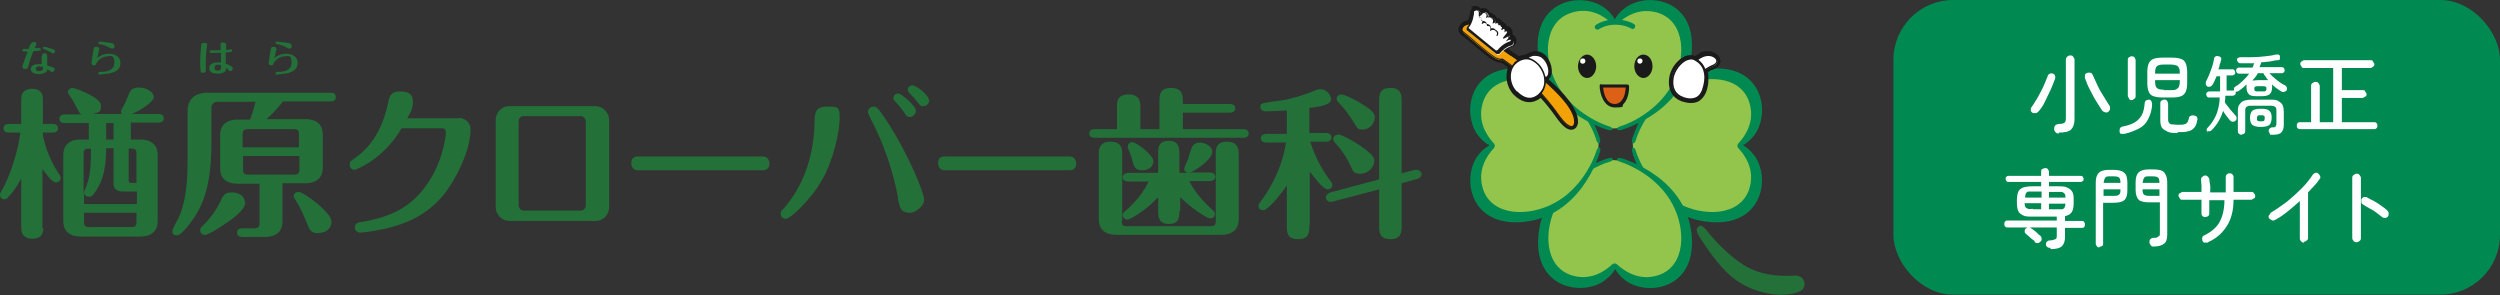 <?xml version="1.0" encoding="UTF-8"?>
<svg xmlns="http://www.w3.org/2000/svg" width="577" height="68.1" version="1.1" viewBox="0 0 577 68.1">
  <rect x="0" y="0" width="577" height="68.1" fill="#333333" stroke="none"/>
  <defs>
    <style>
      .cls-1 {
        fill: #dc6016;
      }

      .cls-2 {
        fill: #237039;
      }

      .cls-3 {
        fill: #93c44b;
      }

      .cls-4 {
        fill: #fff;
      }

      .cls-5 {
        fill: #f2a207;
      }

      .cls-6 {
        fill: #008a51;
      }

      .cls-7 {
        fill: #1a1a1a;
      }
    </style>
  </defs>
  <!-- Generator: Adobe Illustrator 28.6.0, SVG Export Plug-In . SVG Version: 1.2.0 Build 709)  -->
  <g>
    <g id="_レイヤー_1" data-name="レイヤー_1">
      <g id="_レイヤー_1-2" data-name="_レイヤー_1">
        <path class="cls-3" d="M405.4,27.1s.4-2.8-.3-4.2-1.4-4.1-6.8-5.3c-5.4-1.2-8.8.3-11.7,1.9-2.9,1.6-5.9,5.4-6.7,6.7-.8,1.4-3,5.6-3,5.9,0,.3-.2,1.8.2,2.9.3,1.1,4.8,10.8,9.1,12.7,4.3,1.9,15.8,5.4,18.1-2.4,2.3-7.8-2.6-11.1-2.6-11.1v-.8s3.7-6.3,3.7-6.3h0Z"/>
        <path class="cls-6" d="M402.5,33.4c.5-.3,1.5-1,2.4-2.2,3.7-5,2.1-15.8-9.3-15.4-14.3.5-18.7,15.7-18.9,16.3-.1.6,0,.9.2,1,.4,0,.6-.6.6-.6.7-2.6,3.8-9,9.8-12.2,6-3.2,14.3-3,16.4,3.2,1.5,4.6-1,7.9-2.3,9.4,0,0-.4.3-.4.7s.3.7.3.7c1.3,1.4,3.9,4.8,2.4,9.4-2.1,6.2-10.4,6.4-16.4,3.2-6-3.2-9-9.5-9.8-12.2,0,0-.2-.7-.6-.6-.3,0-.3.4-.2.9.1.7,4.6,15.8,18.9,16.3,11.3.4,13-10.4,9.3-15.4-.9-1.2-1.8-1.9-2.3-2.2,0,0-.2,0-.2-.2,0-.1.1-.2.1-.2h0Z"/>
        <path class="cls-3" d="M366.1,65.5s-2.8.4-4.2-.3c-1.4-.7-4.1-1.4-5.3-6.8s.3-8.8,1.9-11.7,5.4-5.9,6.7-6.7c1.4-.8,5.6-3,5.9-3,.3,0,1.8-.2,2.9.2,1.1.3,10.8,4.8,12.7,9.1,1.9,4.3,5.4,15.8-2.4,18.1-7.8,2.3-11.1-2.6-11.1-2.6h-.8c0,0-6.3,3.7-6.3,3.7h0Z"/>
        <path class="cls-6" d="M372.9,62.3c.3.5,1,1.5,2.2,2.4,5,3.7,15.8,2.1,15.4-9.3-.5-14.3-15.7-18.7-16.3-18.9-.6-.1-.9,0-1,.2,0,.4.6.6.6.6,2.6.7,9,3.8,12.2,9.8s3,14.3-3.2,16.4c-4.5,1.5-7.9-1-9.4-2.3,0,0-.3-.4-.7-.4s-.7.3-.7.3c-1.4,1.3-4.8,3.9-9.4,2.4-6.2-2.1-6.4-10.4-3.2-16.4,3.2-6,9.5-9.1,12.2-9.8,0,0,.7-.2.6-.6,0-.3-.4-.3-.9-.2-.7.2-15.8,4.6-16.3,18.9-.4,11.3,10.4,13,15.4,9.3,1.2-.9,1.9-1.8,2.2-2.3,0,0,0-.2.2-.2.1,0,.2.1.2.1h0Z"/>
        <path class="cls-3" d="M340.5,27.1s-.4-2.8.3-4.2c.6-1.4,1.4-4.1,6.7-5.3,5.4-1.2,8.8.3,11.7,1.9,2.9,1.6,5.9,5.4,6.7,6.7.8,1.4,3,5.6,3,5.9,0,.3.2,1.8-.2,2.9-.3,1.1-4.8,10.8-9.1,12.7-4.3,1.9-15.8,5.4-18.1-2.4s2.6-11.1,2.6-11.1v-.8c0,0-3.7-6.3-3.7-6.3h0Z"/>
        <path class="cls-6" d="M343.5,33.4c-.5-.3-1.5-1-2.4-2.2-3.7-5-2.1-15.8,9.3-15.4,14.3.5,18.7,15.7,18.9,16.3.1.6,0,.9-.2,1-.4,0-.6-.6-.6-.6-.7-2.6-3.8-9-9.8-12.2-6-3.2-14.3-3-16.4,3.2-1.5,4.6,1,7.9,2.3,9.4,0,0,.4.3.4.7s-.3.7-.3.7c-1.3,1.4-3.9,4.8-2.4,9.4,2.1,6.2,10.4,6.4,16.4,3.2,6-3.2,9-9.5,9.8-12.2,0,0,.2-.7.6-.6.3,0,.3.4.2.9-.2.7-4.6,15.8-18.9,16.3-11.3.4-13-10.4-9.3-15.4.9-1.2,1.9-1.9,2.4-2.2,0,0,.2,0,.2-.2,0-.1-.1-.2-.1-.2h0Z"/>
        <path class="cls-3" d="M366.1,1.2s-2.8-.4-4.2.3c-1.4.6-4.1,1.4-5.3,6.7-1.2,5.4.3,8.8,1.9,11.7,1.6,2.9,5.4,5.9,6.7,6.7,1.4.8,5.6,3,5.9,3,.3,0,1.8.2,2.9-.2,1.1-.3,10.8-4.8,12.7-9.1,1.9-4.3,5.4-15.8-2.4-18.1-7.8-2.3-11.1,2.6-11.1,2.6h-.8c0,0-6.2-3.7-6.2-3.7h0Z"/>
        <path class="cls-6" d="M371.9,5.3c-1.4-1.3-4.8-3.9-9.4-2.3-6.2,2.1-6.4,10.4-3.2,16.4,3.2,6,9.5,9,12.2,9.8,0,0,.7.2.6.6,0,.3-.4.3-.9.2-.7-.2-15.8-4.6-16.3-18.9-.4-11.3,10.4-13,15.4-9.3,1.8,1.3,2.4,2.7,2.4,2.7,0,0,.6-1.4,2.4-2.7,5-3.7,15.8-2.1,15.4,9.3-.5,14.3-15.7,18.7-16.3,18.9-.6.1-.9,0-1-.2,0-.4.6-.6.6-.6,2.6-.7,9-3.8,12.2-9.8s3-14.3-3.2-16.4c-4.6-1.5-8,1.1-9.4,2.4h-1.4c0,0,0,0,0,0Z"/>
        <path class="cls-6" d="M368.3,5.8c-.3.2-.3.6-.1.8.2.3.6.3.9.1,0,0,1.4-1,3.7-1s3.7.9,3.7.9c.3.2.6.1.8-.2.2-.3.1-.6-.1-.8,0,0-1.6-1.1-4.4-1.1s-4.3,1.2-4.4,1.2h0Z"/>
        <path class="cls-2" d="M393.5,52.8c-.2-.3-.9-1.1-1.6-.4-.6.5-.1,1.4,0,1.7.2.3,3.9,6.6,7.8,9.8,4.8,4,11.8,5,15.6,3.4,1.1-.5,1.4-1.6,1.1-2.3-.2-.7-.9-1.4-1.9-1.4-1.1,0-7.4.7-12.3-2.6-5.1-3.4-8.4-8-8.7-8.3h0Z"/>
        <path class="cls-7" d="M356,13.2c-1.4-1.1-3.1-.5-3.8.4-.7.9-.2,2.5,1.2,3.6,1.4,1.1,3.1,1.2,3.8.3.7-.9.2-3.3-1.2-4.4h0Z"/>
        <path class="cls-7" d="M353.9,11.9c-.9.1-1.8.6-2.4,1.3-.4.5-.5,1.1-.5,1.8.1,1,.8,2.1,1.8,2.9,1.8,1.4,3.9,1.4,4.9.1,1-1.3.3-4.2-1.3-5.5h0c-.8-.6-1.6-.8-2.6-.7h0ZM353.9,16.7c-.7-.5-1.1-1.2-1.2-1.9,0-.3,0-.5.1-.7.3-.4.8-.6,1.3-.7.5,0,1,0,1.4.4.8.6,1.2,1.8,1.2,2.6s0,.5-.1.6c-.4.5-1.6.4-2.7-.4h0Z"/>
        <path class="cls-7" d="M349.6,14.6c1.1-1.1,3.4-2,5.4.2,1.9,2.1,2.2,5.1.1,7-.7.6-2.6,2-5.2-.6-1.8-1.8-1.9-5-.3-6.6h0Z"/>
        <path class="cls-7" d="M349,14.1c-.9.9-1.3,2.2-1.3,3.6s.6,3.1,1.7,4.2c3.1,3,5.6,1.2,6.3.6,1-.9,1.6-2.1,1.7-3.5,0-1.6-.5-3.3-1.7-4.7-1.2-1.3-2.5-1.6-3.3-1.7-1.2,0-2.4.5-3.3,1.4h0ZM350.5,20.7c-1.5-1.5-1.6-4.2-.3-5.5h0c.4-.4,1.2-.9,2.1-.9.8,0,1.5.4,2.1,1.1.9,1,1.4,2.3,1.3,3.5,0,.9-.4,1.7-1.1,2.4-1.2,1.1-2.6.9-4.1-.5h0Z"/>
        <path class="cls-4" d="M356,13.2c-1.4-1.1-3.1-.5-3.8.4-.7.9-.2,2.5,1.2,3.6,1.4,1.1,3.1,1.2,3.8.3.7-.9.2-3.3-1.2-4.4h0Z"/>
        <path class="cls-7" d="M354,12.5c-.8,0-1.5.5-2,1.1-.3.4-.4.9-.3,1.4.1.9.7,1.8,1.6,2.5,1.5,1.1,3.3,1.2,4.1.2.8-1.1.2-3.5-1.2-4.6h0c-.8-.6-1.6-.7-2.1-.6h0ZM353.5,17.1c-.8-.6-1.3-1.5-1.4-2.2,0-.4,0-.8.3-1.1.4-.5,1-.9,1.7-.9.5,0,1.2,0,1.8.5h0c1.3,1,1.8,3.3,1.2,4.1-.6.8-2.2.7-3.5-.3Z"/>
        <path class="cls-7" d="M339.9,1.8c-.3.2-.5.6-.6,1,0,.2-.1,1-.5,1.9-.6.1-1.2.3-1.5.7-.2.2-.7.7-.7,1.4h0c0,.3.1.8.6,1.2l1.5,1.2c2.5,2.1,4.8,4.1,5.9,4.7.9.5,1.6.6,2,.6,5.3,3.7,9.9,8.8,12.3,12.2,1.7,2.5,3,3.5,4.1,3.2.8-.2,1.1-.9,1.2-1.5h0c0-.2,0-.3,0-.4,0-5.9-13.5-15-15.1-16,0,0-.6-.4-1-.8.5-.3.9-.4.9-.4s0,0,0,0c.4-.1.7-.4.9-.8,0-.2.1-.4.1-.6s0-.4-.1-.6c-.2-.4-.5-.7-.8-.8,0-.2,0-.3,0-.5,0-.5-.2-.9-.6-1.2-.2-.2-.5-.3-.8-.3,0-.3-.2-.5-.5-.7-.2-.1-.3-.2-.5-.3,0-.2-.2-.3-.4-.5-.2-.2-.5-.3-.8-.3-.1-.3-.2-.5-.5-.7,0,0-.1,0-.2-.1,0,0-.2-.2-.2-.2-.2-.2-.5-.3-.8-.3,0-.3-.2-.5-.5-.7-.3-.3-.7-.4-1.2-.3-.1,0-.2,0-.4.1-.2-.3-.6-.6-1-.6-.4,0-.9,0-1.2.3h0s0,0,0,0ZM341.5,2.5l.7,1.6.5-.6c-.1.2-.2.4-.2.6s.1.4.3.5h0c.3.3.8.2,1.1,0,0,0,.2.2.3.3h0c0,.1-.2.3-.2.5h0c0,.3.1.5.3.6h0c.3.3.8.2,1.1,0,0,.4.5.8.9.7-.1.1-.2.3-.2.5h0c0,.3.1.5.3.6h0c.3.3.8.2,1,0-.1.2-.8,1-.8,1-.1.1-.2.3-.2.5s0,.4.2.5c.2.2.5.3.8.3-.4.2-.8.5-1.3.9-.2.2-.3.4-.3.6h0c0,.2.1.5.3.6l.3.3s0,0,0,0l1.5,1.1s0,0,0,0c4.1,2.7,14.4,10.5,14.4,14.7v.2s0,0,0,.1c-.2,0-.9-.4-2.4-2.6-.9-1.3-5.7-8-13-12.9-.2-.2-.5-.2-.8,0,0,0-.4,0-1-.4-1-.6-3.9-3-5.6-4.5l-1.5-1.3s0,0,0,0c0,0,.1-.2.2-.2,0,0,0,0,0,0h0c0,0,.5-.2,1-.3.3,0,.5-.2.6-.4.4-.7.6-1.5.7-2,0,.3.2.5.5.6.3.2.7,0,.9-.2h0s-.7-1.6-.7-1.6ZM346.3,5h-.1.1ZM346.4,6.6h0ZM347.8,7.3c0,0,0,.2-.1.2,0,0,0-.2.1-.2ZM348,8s0,0,0,0h0s0,0,0,0h0ZM346.4,13c0,0-.1,0-.2.1,0-.1.2-.1.2-.1ZM345.2,3.6l-7.9,1.8h0s0,0,0,0c0,0,0,0,0,0l7.9-1.8Z"/>
        <path class="cls-5" d="M348.7,12.8s15.3,10.1,14.8,15.7c0,0-.5,2.9-3.9-2.1-2.1-3-6.8-8.6-12.8-12.6,0,0-.4.4-1.8-.4-1.4-.8-6.1-4.9-7.2-5.8-.8-.7.1-1.5.1-1.5.4-.4,1.6-.5,1.6-.5l7.7,6.2,1.5,1.1h0Z"/>
        <path class="cls-7" d="M339.5,5.3s-1.3.1-1.7.6c0,0-.5.4-.5.9s.1.5.4.7l1.5,1.2c1.9,1.6,4.7,4,5.8,4.6,1.2.7,1.7.6,1.8.5,7.1,4.8,11.8,11.3,12.7,12.6,1.5,2.1,2.6,3.1,3.4,3,.6-.1.7-.9.7-.9,0-.1,0-.2,0-.3,0-5.6-14.2-15.1-14.8-15.5l-1.5-1.1-7.7-6.2s0,0,0,0h0ZM345,13.1c-1-.6-3.9-3-5.7-4.6l-1.5-1.2c-.2-.2-.3-.3-.3-.5h0c0-.4.4-.8.4-.8.3-.3,1.1-.5,1.5-.5,0,0,7.6,6.2,7.6,6.2l1.6,1.1c.1,0,14.7,9.8,14.7,15.3s0,.2,0,.3c0,0-.1.6-.5.7-.4,0-1.3-.2-3.2-2.9-.9-1.3-5.7-7.9-12.8-12.7,0,0,0,0-.1,0,0,0-.4.3-1.7-.4h0Z"/>
        <path class="cls-4" d="M338.8,6.4c1.1-1.4,1.3-3.5,1.3-3.5,0-.4.4-.7.9-.6.4,0,.7.5.7.9,0,0,0,.2,0,.5l.5-.6c.3-.3.8-.4,1.1,0,.3.3.4.8.1,1.1h0c.3-.3.8-.3,1.1,0,0,0,.1.1.2.2,0,0,.1,0,.2.1.3.3.4.8.1,1.1h0c.3-.3.8-.4,1.1,0,.2.1.3.3.3.6.2,0,.4,0,.6.2.3.3.4.8.1,1.1h0c.3-.3.8-.4,1.1,0,.3.3.4.8.1,1.1l-.8,1c.4-.2.7-.4.8-.4.4-.1.8,0,1,.4s0,.9-.4,1c0,0-1.5.4-2.8,2,0,0-.4.2-.6,0-.2-.2-6.6-5.4-6.6-5.4,0,0-.2-.2,0-.5h0Z"/>
        <path class="cls-7" d="M340.3,2.3c-.2.1-.3.4-.4.6,0,.2-.2,2.1-1.3,3.4h0c-.2.3-.1.6,0,.7,0,0,6.7,5.4,6.7,5.4.3.2.7,0,.8,0,0,0,0,0,0,0,1.2-1.5,2.5-1.9,2.7-1.9.2,0,.4-.3.5-.5.1-.2.1-.5,0-.7-.2-.5-.8-.7-1.2-.5,0,0,0,0-.1,0,.2-.2.4-.4.4-.4.1-.2.2-.4.2-.6,0-.3-.1-.6-.4-.8-.3-.2-.6-.2-.9-.2,0,0,0,0,0-.1,0-.3-.1-.6-.4-.8-.2-.1-.4-.2-.6-.2,0-.2-.1-.4-.3-.5-.2-.2-.5-.2-.7-.2,0,0-.1,0-.2,0,0,0,0,0,0-.1s0,0,0,0c0-.2-.1-.5-.4-.6,0,0-.1,0-.2-.1,0,0-.2-.2-.2-.2-.3-.2-.6-.2-.9-.2,0,0,0,0,0-.1h0c0-.4-.2-.6-.4-.7-.2-.2-.5-.2-.7-.2s-.5.2-.6.3c0,0,0,0,0,.1h0c0-.5-.4-.9-.8-1-.2,0-.5,0-.7.2h0,0ZM338.9,6.6s0,0,0-.1h0c1.1-1.3,1.3-3.3,1.3-3.6,0-.2,0-.3.2-.4.1,0,.3-.1.4-.1.3,0,.6.3.5.7v.5c0,0,0,.2,0,.2s.1,0,.2,0l.5-.6c0-.1.2-.2.4-.2.2,0,.3,0,.5.1.1.1.2.3.2.4,0,.2,0,.3-.1.4,0,0,0,0,0,.1s0,0,0,.1h0c0,0,.2,0,.2,0,.2-.3.6-.3.9,0h.1c0,.1,0,.2,0,.2h.2c.1.2.2.3.2.5,0,.2,0,.3-.1.4,0,0,0,0,0,.1,0,0,0,0,0,.1h0c0,0,.2,0,.2,0,0-.1.2-.2.4-.2.2,0,.3,0,.5.1s.2.2.2.4c0,0,0,0,0,.1,0,0,0,0,.1,0,.2,0,.3,0,.5.1.3.2.3.6.1.8,0,0,0,0,0,.1,0,0,0,0,0,.1h0c0,0,.2,0,.2,0,.2-.3.6-.3.9,0,.3.2.3.6.1.8l-.8,1c0,0,0,.1,0,.2,0,0,.1,0,.2,0,.4-.2.7-.3.8-.4.3-.1.7,0,.8.4,0,0,0,.2,0,.2s0,.2,0,.2c0,.1-.2.2-.3.3-.2,0-1.6.5-2.8,2,0,0-.3.1-.4,0,0,0-6.4-5.2-6.6-5.4,0,0,0,0,0-.1h0Z"/>
        <path class="cls-7" d="M341.9,4.3c0,0,0,.2,0,.2.3.2.3.6.1.8,0,0,0,0,0,.1s0,0,0,.1h0c0,0,.2,0,.2,0,.2-.3.6-.3.8,0,.1,0,.2.3.2.4,0,0,0,0,0,.1s0,0,.1,0c.2,0,.3,0,.5.1.1,0,.2.2.2.4,0,.2,0,.3-.1.4,0,0,0,.2,0,.2h0s0,0,.1,0,0,0,.1,0c0-.1.2-.2.4-.2.2,0,.3,0,.5.1h.1c0,.1,0,.2,0,.2h.2c.1.2.2.3.2.5,0,.2,0,.3-.1.4,0,0,0,.2,0,.2,0,0,.2,0,.2,0,.1-.2.2-.4.2-.6h0c0-.3-.2-.6-.4-.7,0,0-.1,0-.2-.1,0,0-.2-.2-.2-.2-.2-.2-.5-.2-.7-.2,0,0-.1,0-.2,0,0,0,0,0,0-.1h0c0-.3-.2-.6-.4-.7-.2-.1-.4-.2-.6-.2,0-.2-.1-.4-.3-.5-.3-.2-.6-.2-.9-.2,0,0,0,0,0-.1,0-.3-.1-.6-.4-.8,0,0-.2,0-.2,0h0s0,0,0,0ZM343.6,5.8h0,0Z"/>
        <path class="cls-4" d="M349.6,14.6c1.1-1.1,3.4-2,5.4.2,1.9,2.1,2.2,5.1.1,7-.7.6-2.6,2-5.2-.6-1.8-1.8-1.9-5-.3-6.6h0Z"/>
        <path class="cls-7" d="M349.5,14.5c-.8.8-1.2,2-1.2,3.2s.5,2.8,1.5,3.8c2.6,2.6,4.8,1.3,5.5.6.9-.8,1.4-1.9,1.5-3.1,0-1.5-.5-3-1.6-4.2-.9-.9-1.9-1.5-2.9-1.5-1,0-2.1.4-2.9,1.2h0ZM350.1,21.1c-1.7-1.7-1.9-4.7-.3-6.3h0c.7-.7,1.6-1.1,2.5-1.1.9,0,1.8.5,2.6,1.3,1,1.1,1.6,2.6,1.5,3.9,0,1.1-.5,2-1.3,2.8-.9.8-2.6,1.7-4.9-.6h0Z"/>
        <path class="cls-4" d="M390.6,16.7s-.7-2.4,2-3.7c2.8-1.4,5.2,1.4,2.7,2.3-.9.4-1.7.7-2.7,2.1"/>
        <path class="cls-7" d="M392.3,12.3c-2.6,1.3-2.8,3.6-2.5,4.7.1.4.6.6,1,.5.4-.1.7-.6.5-1,0-.2-.4-1.8,1.6-2.8,1-.5,1.8-.3,2.3,0,.2.2.3.4.3.4,0,0-.1.2-.6.4-1,.4-2,.8-3.1,2.4-.2.4-.2.9.2,1.1.4.3.9.2,1.1-.2.9-1.2,1.5-1.5,2.4-1.8,1.2-.5,1.5-1.2,1.6-1.7,0-.7-.3-1.4-1-1.9-.8-.6-2.3-.9-3.9-.2h0Z"/>
        <path class="cls-4" d="M391.3,13.7c1.9,1,2.7,3.1,2,6.1-.6,2.7-2.3,3.7-4.9,2.8-.9-.3-3-1.2-2.4-4.8.4-2.6,3.3-5.2,5.2-4.1h0Z"/>
        <path class="cls-7" d="M388.7,13.1c-1.7.8-3.1,2.8-3.4,4.6-.5,2.8.6,4.9,2.9,5.7,1.5.5,2.8.5,3.8,0,1-.6,1.8-1.7,2.1-3.3.2-.7.2-1.5.2-2.1,0-2.2-.9-3.9-2.7-4.9-.9-.5-1.9-.5-3,0h0ZM388.8,21.9c-1-.4-2.4-1.1-1.9-3.9.2-1.4,1.3-2.9,2.5-3.4.4-.2,1-.4,1.5,0h0c1.6.9,2.2,2.7,1.7,5.2-.3,1.1-.7,1.9-1.3,2.2-.6.3-1.5.3-2.5,0Z"/>
        <path class="cls-4" d="M390.6,16.7s-.7-2.4,2-3.7c2.8-1.4,5.2,1.4,2.7,2.3-.9.4-1.7.7-2.7,2.1"/>
        <path class="cls-7" d="M392.6,12.8c-2.9,1.4-2.2,4-2.2,4,0,.1.2.2.3.2.1,0,.2-.2.2-.3,0,0-.6-2.2,1.9-3.4,1.2-.6,2.2-.4,2.8,0,.4.3.6.6.5.9,0,.3-.4.6-.9.8-.9.4-1.8.8-2.9,2.2,0,.1,0,.2,0,.3,0,0,.2,0,.3,0,1-1.3,1.7-1.7,2.6-2.1.9-.4,1.2-.9,1.2-1.2,0-.5-.2-1-.7-1.4-.7-.5-1.9-.8-3.3-.1h0Z"/>
        <path class="cls-4" d="M391.3,13.7c1.9,1,2.7,3.1,2,6.1-.6,2.7-2.3,3.7-4.9,2.8-.9-.3-3-1.2-2.4-4.8.4-2.6,3.3-5.2,5.2-4.1h0Z"/>
        <path class="cls-7" d="M389,13.6c-1.5.7-2.8,2.5-3.1,4.2-.3,1.8-.1,4.1,2.6,5,1.3.5,2.5.5,3.3,0,.9-.5,1.5-1.5,1.9-2.9.2-.7.2-1.4.2-2,0-2-.8-3.5-2.4-4.4-.7-.4-1.6-.4-2.5,0h0ZM388.6,22.4c-1.9-.6-2.7-2.2-2.3-4.5.3-1.5,1.5-3.2,2.9-3.9.5-.2,1.3-.5,2,0h0c1.9,1,2.6,3.1,1.9,5.8-.3,1.3-.8,2.2-1.6,2.6-.8.4-1.8.4-3,0h0Z"/>
        <path class="cls-1" d="M369.6,19.8h6.1s0,4.6-2.9,4.6-3.1-4.6-3.1-4.6h0Z"/>
        <path class="cls-7" d="M369.6,19.4c-.1,0-.2,0-.3.1,0,0-.1.2-.1.3,0,1.7.9,5,3.5,5s1.5-.3,2-.8c1.4-1.4,1.3-4,1.3-4.1,0-.2-.2-.4-.4-.4h-6.1ZM375.2,20.2c0,.7-.2,2.3-1.1,3.2-.4.4-.9.6-1.4.6-2.1,0-2.6-2.7-2.7-3.8h5.2Z"/>
        <path class="cls-7" d="M368.4,15.3c0,1.5-1,2.7-2.1,2.7s-2.1-1.2-2.1-2.7,1-2.7,2.1-2.7,2.1,1.2,2.1,2.7Z"/>
        <path class="cls-7" d="M377.2,15.3c0,1.5,1,2.7,2.1,2.7s2.1-1.2,2.1-2.7-.9-2.7-2.1-2.7-2.1,1.2-2.1,2.7Z"/>
        <path class="cls-4" d="M365.9,14.1c0,.3-.2.6-.6.6s-.6-.2-.6-.6.2-.6.6-.6.6.2.6.6Z"/>
        <path class="cls-4" d="M379.1,14.1c0,.3-.3.6-.6.6s-.6-.2-.6-.6.2-.6.6-.6.6.2.6.6Z"/>
        <path class="cls-2" d="M10,52.6c0,.6,0,2.5-2.5,2.5s-2.6-1.8-2.6-2.5v-11.4c-.9,1.7-1.9,3.2-3.1,4.4-.2.3-.5.4-.8.4C.4,46,0,45.5,0,45s0-.3.4-1c1.8-3.1,3.7-8.7,4.3-13.4h-2.6c-.5,0-1.3-.1-1.3-1s.9-1,1.3-1h2.8v-5.6c0-.6,0-2.5,2.5-2.5s2.5,1.8,2.5,2.5v5.6h2.2c.4,0,1.3.1,1.3,1s-.9,1-1.3,1h-2.2v.4c.2,1.4,1,5.1,3.8,9.3.2.3.3.5.3.8,0,.6-.5,1-1.1,1-.9,0-2.3-2-3.1-3.1v13.7h0ZM30.2,32.2h2.1c3,0,4.1,1.6,4.1,3.6v15.2c0,1.9-1,3.6-4.1,3.6h-13.6c-3,0-4.1-1.6-4.1-3.6v-15.2c0-1.9,1-3.6,4.1-3.6h1.8v-3.8h-5.5c-.5,0-1.3-.1-1.3-1s.9-1,1.3-1h3.8c-.4-.1-.6-.6-1.7-2.7-.3-.6-.8-1.3-1.2-1.9-.2-.2-.2-.4-.2-.6,0-.5.5-.9,1.1-.9s6.5,2.2,6.5,4-.4,1.5-1.9,2h6.8c-.2-.1-.3-.4-.3-.6s1-1.9,1.1-2.2c.2-.4.8-2,1.1-2.5.4-.7,1.6-.8,2-.8,1.8,0,3.4,1.1,3.4,2.2s-3.2,3.2-5.1,3.9h6.1c.5,0,1.3.1,1.3,1s-.9,1-1.3,1h-6.3v3.8h0ZM19.4,47.1h12.2v-2.9h-3.2c-.8,0-2.2-.2-2.2-1.8v-8.2h-1.7c0,5.7-1.2,8.3-2.8,10.5-.4.5-.6.7-1.1.7s-1-.1-1.2-.8v2.4h0ZM19.4,44.5c0-.4,0-.3.2-.7,1.1-2.6,1.4-4.6,1.4-9.5-1.1,0-1.7,0-1.7,1.1v9.1ZM19.4,49.1v2.2c0,.7.2,1.1,1.1,1.1h9.9c.9,0,1.1-.4,1.1-1.1v-2.2h-12.2ZM26.2,28.4h-1.7v3.8h1.7v-3.8ZM29.7,41.7c0,.4.2.5.5.5h1.3v-6.8c0-.7-.2-1.1-1.1-1.1h-.7v7.4h0Z"/>
        <path class="cls-2" d="M59.7,42.4h-4.8c-3.1,0-4.1-1.6-4.1-3.6v-7.6c0-2,1.1-3.6,4.1-3.6h2.8c.4-1,.8-2.2,1.3-4.1h-8.9c-.8,0-1.3.7-1.3,1.3v8c0,9.2-1.6,13.6-3.7,17-.8,1.2-3.1,4.5-4.2,4.5s-1.1-.5-1.1-1,1-2.2,1.2-2.6c1-2,2.3-5.4,2.3-13.5v-11.6c0-3.7,3-4.2,4.7-4.2h28.2c.4,0,1.3,0,1.3,1s-.9,1-1.3,1h-10.9c-1,1.3-2,2.5-3.8,4.1h8.9c3.1,0,4.1,1.6,4.1,3.6v7.6c0,2-1.1,3.6-4.1,3.6h-5.2v8.8c0,2-1.1,3.6-4.1,3.6h-5.1c-.4,0-1.3-.1-1.3-1s.9-1,1.3-1h2.7c.9,0,1.2-.4,1.2-1.1v-9.3h0ZM56.6,46.7c0,1.6-2.5,3.6-5,5.2-1,.7-3.5,2.3-4.3,2.3s-1.1-.6-1.1-1.1.2-.6.5-.9c2.3-2.2,3.7-4.6,4.3-6,.4-.9.8-1.8,2.4-1.8s3.1.7,3.1,2.3ZM56.1,34h12.9v-3.1c0-.7-.2-1.1-1.2-1.1h-10.6c-.9,0-1.2.4-1.2,1.1v3.1ZM69,36h-12.9v3.2c0,.7.2,1.1,1.2,1.1h10.6c.9,0,1.2-.4,1.2-1.1,0,0,0-3.2,0-3.2ZM73.3,53.8c-1.5,0-1.8-.6-2.6-2.6-.4-1-1.2-3-2.4-4.9-.4-.7-.5-.7-.5-1,0-.6.5-1,1.1-1,1.3,0,7.6,4.8,7.6,6.8s-1.7,2.7-3.2,2.7h0Z"/>
        <path class="cls-2" d="M105.8,27.2c1.8,0,2.8,1.3,2.8,2.7s-.3,5.9-4.6,12.8c-4.4,7.1-11.2,9.2-15.2,10.1-2.6.6-5.3.9-5.7.9-.7,0-1.2-.6-1.2-1.2,0-1,.7-1.2,1.8-1.3,7.2-1.3,12.4-3.8,16.4-11.2,2.3-4.3,2.8-8.8,2.8-9.3s-.1-1.1-.9-1.1h-9.3c-4.2,7.2-10.6,9.6-10.9,9.6-.6,0-1.1-.5-1.1-1.2s.2-.8,1.2-1.5c2.8-2,6-5.2,7.7-12.8.2-1.2.5-2.6,2.6-2.6s3.1.6,3.1,2.4-.8,2.8-1.3,3.8h12,0Z"/>
        <path class="cls-2" d="M140.6,47.7c0,1.8-1.3,3.3-3.2,3.3h-19.8c-1.8,0-3.2-1.5-3.2-3.3v-19.9c0-1.8,1.3-3.3,3.2-3.3h19.8c1.8,0,3.2,1.5,3.2,3.3v19.9ZM120.9,26.8c-.9,0-1.2.7-1.2,1.3v19.2c0,.7.5,1.3,1.2,1.3h13.1c.8,0,1.2-.6,1.2-1.3v-19.2c0-.6-.4-1.3-1.2-1.3,0,0-13.1,0-13.1,0Z"/>
        <path class="cls-2" d="M176.1,36.1c1.2,0,1.5,1.2,1.5,1.6,0,.9-.5,1.6-1.5,1.6h-28.9c-1.2,0-1.5-1.1-1.5-1.6s.1-1.6,1.5-1.6h28.9Z"/>
        <path class="cls-2" d="M193.8,27.3c0,2.7-1.3,9.4-4,14.1-2.8,5-7.5,9.1-8.4,9.1s-1.2-.6-1.2-1.2,0-.5.8-1.3c4.9-5.7,6.8-12.7,7-19.5,0-2.3.1-3.9,2.8-3.9s3,0,3,2.7h0ZM207.3,45.7c-1.2-6.2-3.2-12.2-6.1-17.8-.2-.4-.9-1.8-.9-2,0-.7.6-1.3,1.4-1.3s1.6,1.3,2.7,2.9c5.4,8.2,8.9,17.1,8.9,18.6s-2.1,3-3.2,3c-2.2,0-2.4-1-2.9-3.4h0ZM211.4,25.5c0,.8-.7,1.5-1.4,1.5s-.7-.2-1.5-1.3c-.2-.3-.8-1.1-1.9-2.3-.2-.2-.4-.4-.4-.8,0-.6.6-1.1,1.2-1,.6,0,4,2.8,4,4h0ZM214.5,23.1c0,.7-.6,1.4-1.4,1.4s-.7-.2-1.8-1.5c-.2-.3-1.3-1.4-1.5-1.6-.2-.2-.3-.5-.3-.7s.2-1,1.1-1,3.8,2.2,3.8,3.5h0Z"/>
        <path class="cls-2" d="M246.9,36.1c1.2,0,1.5,1.2,1.5,1.6,0,.9-.5,1.6-1.5,1.6h-28.9c-1.2,0-1.5-1.1-1.5-1.6s.1-1.6,1.5-1.6h28.9Z"/>
        <path class="cls-2" d="M267.6,29.9v-6.5c0-1.4,0-3.1,2.7-3.1s2.7,1.9,2.7,3.1v.6h10.8c.5,0,1.3.1,1.3,1s-.9,1-1.3,1h-10.8v3.8h13.9c.4,0,1.3.1,1.3,1s-.9,1-1.3,1h-34.2c-.4,0-1.3-.1-1.3-1s.9-1,1.3-1h5.1v-5c0-1.3,0-3,2.7-3s2.7,2,2.7,3v5h4.4,0ZM258.9,51.1c0,.7.2,1.1,1.1,1.1h19.5c.9,0,1.1-.4,1.1-1.1v-15.5c0-1.2,0-2.9,2.6-2.9s2.7,1.9,2.7,2.9v15c0,2-1.1,3.6-4.1,3.6h-24.1c-3,0-4.1-1.6-4.1-3.6v-15.2c0-.7,0-2.7,2.7-2.7s2.7,1.9,2.7,2.7v15.6h0ZM272.2,48.7c0,1.3,0,3-2.4,3s-2.5-1.7-2.5-3v-3.2c-3,3.3-6.6,5.2-7.1,5.2s-1.1-.5-1.1-1,.3-.8.5-.9c.7-.6,3.8-3.2,5.5-6.9h-4.7c-.5,0-1.3-.2-1.3-1s.9-1,1.3-1h6.9v-4.4c0-1.3,0-3,2.4-3s2.5,1.6,2.5,3v4.4h1.9c-.6-.2-.8-.6-.8-.9s.7-1.8.9-2.3c.2-.6.7-2.5,1-2.9.4-.6,1-.9,1.7-.9,1.4,0,2.9,1,2.9,2.1,0,1.9-4.1,4.5-5.1,4.8h4.5c.5,0,1.3.2,1.3,1s-.9,1-1.3,1h-4.7c1.6,3.3,4.6,6,5.4,6.7.2.2.5.4.5.9,0,.7-.6,1-1.1,1-.8,0-4.8-2.7-6.9-4.9v3.2h0,0ZM261.6,38c-.4-1.6-.6-2.2-1.3-3.9,0,0,0-.2,0-.3,0-.5.4-1,1-1,1,0,4.9,3,4.9,4.4s-1.2,2.1-2.7,2.1-1.7-1-1.9-1.4h0Z"/>
        <path class="cls-2" d="M302.2,52c0,1.5,0,3.2-2.6,3.2s-2.6-1.6-2.6-3.2v-9.2c-1.7,2.5-4.4,5.7-5.4,5.7s-1.1-.5-1.1-1,.1-.5.4-.9c3.8-5.1,5.4-10.1,5.9-13.7h-4.5c-.4,0-1.3-.1-1.3-1s1-1,1.3-1h4.7v-5.4c-2.4.1-3.9.2-4.8.2-1.3,0-1.3-.9-1.3-1,0-.9.1-.9,4.7-1.5,2.8-.4,6.2-1.6,7.1-2,1-.4,1.3-.6,2.1-.6,1.4,0,2.4,1.3,2.4,2.3s-1.3,1.6-5,2v5.8h3.8c.4,0,1.3.1,1.3,1s-.9,1-1.3,1h-3.6c1.1,3.4,2.5,6.2,4.7,9.1.4.5.4.6.4.9,0,.6-.5,1-1.1,1-1,0-3.1-2.8-4.1-4.1v12.3h0ZM307.7,46.5c-.2,0-.4.1-.7.1-.5,0-1-.5-1-1.1s.8-1,1.1-1.1l11.2-3v-18c0-1.4,0-3.1,2.6-3.1s2.6,1.7,2.6,3.1v16.6l3-.8c.2,0,.4,0,.6,0,.5,0,1,.5,1,1,0,.8-.8,1-1,1.1l-3.6,1v9.7c0,1.5,0,3.2-2.6,3.2s-2.6-1.7-2.6-3.2v-8.3l-10.6,2.8h0ZM308.8,31c.6,0,3.2,1.3,5.1,2.6,3.2,2.2,3.3,2.9,3.3,3.5,0,1.4-1.4,3-3.2,3s-1.8-.9-2.1-1.4c-1.2-2.7-2.5-4.3-3.2-5.1-.8-.9-1-1.1-1-1.5,0-.6.5-1,1.1-1h0ZM309.7,21.8c.5,0,2.8,1.1,3.8,1.7,3.8,2.2,3.8,2.9,3.8,3.6,0,1.3-1.2,2.8-2.7,2.8s-1.2-.3-2.5-2.2c-1.2-1.9-2.3-3.2-3.2-4.1-.2-.2-.4-.4-.4-.8,0-.6.5-1,1.1-1h0Z"/>
        <path class="cls-2" d="M7.2,10.1c.1-.3.2-.4.6-.4s.6.1.6.4,0,.2-.2.6c0,0-.1.3-.2.4.1,0,.5,0,.6,0,.1,0,.5,0,.5,0,.2,0,.3.1.3.3,0,.3,0,.3-1.7.4-.5,1.2-.8,2-1.1,3.3-.2.6-.2.8-.7.8s-.7,0-.7-.5,0-.2.3-1.1c.2-.6.7-2,.9-2.4-.1,0-.5,0-.7,0-.2,0-.5,0-.5-.3s.1-.3.3-.3h1.1c0,0,.2-.5.4-1.1h0ZM9.7,13c0-.3,0-.7.6-.7s.6.5.6.7v1c0,.2,0,.9,0,1.1.6.2,1.1.4,1.2.4.4.1.5.2.5.5s-.2.6-.6.6-.2,0-.4-.2c-.1-.1-.5-.3-.7-.4,0,.3,0,.4-.3.6-.4.4-1.2.5-1.6.5-.9,0-1.9-.3-1.9-1.1s.6-1.2,1.9-1.2.4,0,.6,0c0-.6,0-1.1,0-1.8h0s0,0,0,0ZM9.2,15.3c-.2,0-.9,0-.9.6s.5.5.8.5.8,0,.8-.6,0-.3,0-.4c-.2,0-.4,0-.6,0h0ZM11.6,12c-.6-.3-.8-.4-1.5-.7-.1,0-.2-.1-.2-.2s.1-.3.3-.3.7.1,1.5.4c.8.2,1,.3,1,.6s-.2.5-.4.5-.2,0-.7-.3h0Z"/>
        <path class="cls-2" d="M25.2,12.4c1.2,0,2.6.6,2.6,2.1s-1,2.2-2.9,2.5c-.5,0-1.3.2-1.8.2s-.4,0-.4-.3.3-.3.5-.3c.6,0,3.2,0,3.2-2.1s-1-1.5-1.6-1.5c-1,0-2.2.8-2.6,1.7,0,.2-.2.4-.5.4s-.6-.2-.6-.5.4-2.4.4-2.7c.1-.8.2-1.1.7-1.1s.7.2.7.5-.2.8-.2.9c0,.4-.2.8-.3,1.2.5-.4,1.4-1,2.8-1h0ZM25.9,11.2c-.2,0-.3,0-.6-.2-.9-.5-1.6-.7-2.2-.8-.2,0-.4,0-.4-.3s.3-.3.4-.3c.3,0,1.8.2,2.4.3.6.1.9.2.9.7s-.1.6-.5.6h0Z"/>
        <path class="cls-2" d="M47.8,10.4c0,0-.2,1.4-.2,1.7,0,.4-.1,1.1-.1,2s0,.9,0,1.4c0,.3,0,.8,0,.8,0,.4-.3.5-.7.5s-.5-.2-.5-.5c-.1-.7-.1-1.9-.1-2.2s0-1.4.2-3.1c0-.9.1-1.1.7-1.1s.7,0,.7.5h0ZM52.8,11.4c.2,0,.4,0,.5,0,.1,0,.3,0,.3.3s-.1.3-1.5.4c0,1.6,0,1.9,0,2.6.4.1.7.3,1.1.5.4.2.5.3.5.6s-.2.6-.5.6-.3,0-.6-.4c-.2-.2-.3-.2-.4-.4,0,.3,0,.5-.2.8-.4.5-1.3.6-1.7.6-.6,0-2-.1-2-1.2s.8-1.4,2.2-1.4.3,0,.5,0c0-.8,0-1.3,0-2.2-.3,0-1.2,0-1.5,0s-.8,0-.9,0c-.1,0-.2-.1-.2-.3,0-.2.1-.3.3-.3h.8c.3,0,.7,0,1.4,0,0-.2,0-1,0-1.1,0-.4,0-.7.6-.7s.7.4.7.6,0,.9,0,1.1c.2,0,.5,0,.7,0h0ZM50.5,14.9c-.9,0-1,.5-1,.8,0,.6.7.6.8.6.6,0,.7-.4.7-.7s0-.6,0-.6c-.1,0-.3,0-.5,0h0Z"/>
        <path class="cls-2" d="M66.1,12.4c1.2,0,2.6.6,2.6,2.1s-1.1,2.2-2.9,2.5c-.5,0-1.3.2-1.8.2s-.4,0-.4-.3.3-.3.5-.3c.6,0,3.2,0,3.2-2.1s-1-1.5-1.6-1.5c-1,0-2.2.8-2.6,1.7,0,.2-.2.4-.5.4s-.6-.2-.6-.5.4-2.4.4-2.7c.1-.8.2-1.1.7-1.1s.7.2.7.5-.2.8-.2.9c0,.4-.2.8-.3,1.2.5-.4,1.4-1,2.8-1h0ZM66.8,11.2c-.2,0-.3,0-.6-.2-.9-.5-1.6-.7-2.2-.8-.2,0-.4,0-.4-.3s.3-.3.4-.3c.3,0,1.8.2,2.4.3.6.1.9.2.9.7s0,.6-.5.6h0Z"/>
      </g>
      <g id="_レイヤー_2">
        <rect class="cls-6" x="437" y="0" width="140" height="68" rx="13.8" ry="13.8"/>
        <g>
          <path class="cls-4" d="M469.1,26c-.2-.1-.4-.3-.4-.6s0-.5.2-.7c.4-.6.9-1.3,1.4-2.2s.9-1.7,1.3-2.5c.4-.9.7-1.7,1-2.4,0-.3.3-.5.5-.6s.5-.1.7,0c.2,0,.4.2.5.5.1.2.1.4,0,.7-.3.8-.6,1.6-1,2.5s-.9,1.8-1.3,2.7-.9,1.6-1.4,2.2c-.2.2-.4.4-.6.5-.3,0-.5,0-.8,0ZM475.2,30.8c-.3,0-.6,0-.8-.3s-.3-.4-.3-.7c0-.3,0-.5.2-.8s.5-.3.9-.4c.7,0,1.1-.1,1.3-.3.2-.1.3-.5.3-1v-13.5c0-.3.1-.5.3-.7s.4-.3.7-.3.5,0,.7.3.3.4.3.7v13.7c0,1.1-.3,1.9-.8,2.4s-1.5.7-2.8.7h0ZM486.6,25.8c-.2.2-.5.2-.8.1s-.5-.2-.7-.5c-.4-.6-.9-1.4-1.4-2.2s-.9-1.7-1.4-2.6-.8-1.8-1.1-2.6c0-.2,0-.5,0-.7s.3-.4.6-.5.5,0,.7,0,.4.3.5.5c.3.7.7,1.5,1.1,2.4s.9,1.7,1.4,2.5.9,1.5,1.3,2.1c.2.2.2.5.2.8,0,.3-.2.5-.4.7h0Z"/>
          <path class="cls-4" d="M490.4,30.9c-.3,0-.5,0-.8,0s-.4-.3-.4-.6c0-.2,0-.5.1-.7s.3-.3.6-.4c1.1-.2,2-.5,2.7-.9s1.3-1,1.7-1.7c.4-.7.6-1.7.7-2.8,0-.2.1-.5.3-.6.2-.1.4-.2.6-.2.3,0,.5.1.6.3s.2.4.2.6c0,1.4-.4,2.6-.9,3.6-.5,1-1.2,1.7-2.2,2.2s-2,.9-3.3,1.2ZM492,23.1c-.2,0-.5,0-.6-.3s-.3-.4-.3-.7v-8.2c0-.3,0-.5.3-.7s.4-.2.6-.2.5,0,.6.2.3.4.3.7v8.2c0,.3,0,.5-.3.7s-.4.3-.6.3ZM499.2,22.5c-.9,0-1.6-.1-2.2-.3s-.9-.6-1.1-1.1-.3-1.2-.3-2v-2.4c0-.8.1-1.5.3-2s.6-.9,1.1-1.1c.5-.2,1.2-.3,2.2-.3h2c.9,0,1.6.1,2.2.3s.9.6,1.1,1.1.3,1.2.3,2v2.4c0,.8-.1,1.5-.3,2s-.6.9-1.1,1.1-1.2.3-2.2.3c0,0-2,0-2,0ZM497.4,17h5.7c0-.6,0-1-.2-1.3-.1-.3-.3-.5-.6-.6s-.7-.2-1.2-.2h-1.7c-.8,0-1.3.1-1.6.4s-.4.8-.4,1.5h0q0,.1,0,.1ZM499.4,20.8h1.7c.5,0,.9,0,1.2-.2s.5-.3.6-.6.2-.7.2-1.2v-.3h-5.7v.3c0,.8.1,1.2.4,1.5s.8.4,1.6.4h0ZM502.7,30.7c-1,0-1.8,0-2.4-.3s-1-.5-1.3-.9-.4-1-.4-1.8v-3.8c0-.3,0-.5.3-.7s.4-.2.6-.2.5,0,.6.2.3.4.3.7v3.5c0,.4,0,.7.2.9.1.2.3.4.6.4s.8.1,1.4.1,1.2,0,1.5-.1.6-.2.7-.4c.1-.2.3-.5.4-1,0-.3.2-.5.5-.6s.5-.1.8,0c.3,0,.5.2.6.4.1.2.1.5,0,.7-.1.7-.3,1.3-.7,1.7-.3.4-.8.7-1.4.8-.6.2-1.4.2-2.5.2h0Z"/>
          <path class="cls-4" d="M509.6,30.6c-.2-.1-.3-.3-.3-.5,0-.2,0-.4.2-.6.6-.6,1.1-1.3,1.5-2s.7-1.4.9-2.2.4-1.7.4-2.8h-2.4c-.2,0-.4,0-.5-.2s-.2-.3-.2-.5,0-.4.2-.5.3-.2.5-.2h2.5v-3.5h-.8c-.2.4-.3.7-.5,1.1s-.3.7-.5.9c-.1.2-.3.3-.5.4s-.4,0-.6,0c-.2-.1-.3-.3-.4-.5,0-.2,0-.4,0-.6.3-.5.5-1.1.8-1.7.2-.6.5-1.3.7-1.9.2-.6.3-1.2.4-1.7,0-.3.2-.5.4-.6s.4-.1.7,0c.2,0,.4.2.5.3s.1.4,0,.6c0,.3-.2.7-.3,1,0,.4-.2.8-.3,1.1h3.2c.2,0,.4,0,.5.2s.2.3.2.5,0,.4-.2.5-.3.2-.5.2h-1.3v3.5h1.7c0-.2,0-.3,0-.5,0-.2.2-.3.3-.4.7-.4,1.3-.9,1.8-1.4s1-1,1.4-1.6h-2.3c-.2,0-.3,0-.5-.2-.1-.1-.2-.3-.2-.5s0-.3.2-.5.3-.2.5-.2h3.1c0-.2.2-.3.2-.5s.1-.3.2-.5c-.5,0-1.1,0-1.6,0-.5,0-1,0-1.5,0s-.4,0-.6-.2-.2-.3-.3-.5c0-.2,0-.4.2-.5s.4-.2.6-.2c.9,0,1.8,0,2.8,0s2-.1,2.9-.2,1.8-.2,2.4-.4c.2,0,.5,0,.7,0,.2.1.3.2.3.4,0,.2,0,.4,0,.6s-.2.3-.5.3c-.6,0-1.2.2-1.8.3s-1.3.1-2,.2c-.1.4-.3.8-.4,1.1h5.1c.2,0,.3,0,.5.2.1.1.2.3.2.5s0,.3-.2.5-.3.2-.5.2h-2.8c.4.5,1,1,1.6,1.5.6.5,1.3,1,2,1.3.2.1.3.3.4.5s0,.4,0,.6c-.1.2-.3.3-.6.4s-.5,0-.7-.1c-.8-.5-1.5-1-2.1-1.6,0,.2,0,.4,0,.7,0,.7-.2,1.2-.5,1.5s-.9.5-1.8.5h-1.3c-.9,0-1.5-.1-1.8-.5-.3-.3-.5-.8-.5-1.5v-.4c0-.1,0-.2,0-.3-.5.5-1.1,1-1.8,1.5-.2.1-.5.2-.7.2,0,0,0,.1,0,.2,0,.2,0,.4-.2.5s-.3.2-.5.2h-1.7c0,.5,0,1-.1,1.5.2.4.5.7.8,1.1.3.4.6.8.9,1.1s.5.6.8.9c.2.2.2.4.2.6,0,.2,0,.4-.3.6-.2.2-.4.2-.6.2s-.4-.1-.6-.3c-.2-.3-.5-.6-.8-1s-.6-.8-.8-1.2c-.5,1.6-1.3,3.1-2.6,4.4-.2.2-.4.3-.6.3s-.5,0-.6-.2h0ZM517.4,31.1c-.2,0-.4,0-.6-.2-.2-.1-.3-.3-.3-.6v-4.4c0-.7,0-1.3.3-1.7s.5-.7,1-.9c.5-.2,1.1-.3,2-.3h4c.8,0,1.5,0,2,.3s.8.5,1,.9c.2.4.3,1,.3,1.7v2.9c0,.8-.2,1.4-.6,1.8s-1.1.5-2,.5-.5,0-.6-.2-.2-.4-.3-.6c0-.2,0-.4.2-.6s.4-.3.6-.3c.4,0,.7,0,.8-.2s.2-.3.2-.7v-2.7c0-.4,0-.7-.1-.9s-.2-.3-.5-.4-.6-.1-1-.1h-4c-.4,0-.8,0-1,.1s-.4.2-.5.4-.1.5-.1.9v4.4c0,.2,0,.4-.2.6s-.3.2-.6.2h0ZM521.8,29.3c-1,0-1.6-.2-2-.5-.3-.3-.5-.9-.5-1.6s.2-1.3.5-1.6,1-.5,2-.5,1.6.1,2,.5.5.9.5,1.6-.2,1.3-.5,1.6c-.3.3-1,.5-2,.5ZM519.9,18.6c.3,0,.7-.1,1.2-.1h1.3c.2,0,.4,0,.6,0s.3,0,.5,0c-.2-.2-.4-.5-.6-.8s-.4-.5-.5-.8h-1.3c-.3.6-.7,1.1-1.1,1.5h0ZM521.2,21.1h1.1c.3,0,.5,0,.6-.1s.2-.3.2-.5,0-.4-.2-.5-.3-.1-.6-.1h-1.1c-.3,0-.5,0-.7.1s-.2.2-.2.5,0,.4.2.5.3.1.7.1ZM521.8,28c.4,0,.6,0,.7-.1.1,0,.2-.3.2-.6s0-.5-.2-.6-.3-.1-.7-.1-.6,0-.7.1-.2.3-.2.6,0,.5.2.6.3.1.7.1Z"/>
          <path class="cls-4" d="M530.9,29.8c-.2,0-.4,0-.6-.2s-.2-.4-.2-.6,0-.4.2-.6.4-.2.6-.2h2.5v-8.3c0-.3,0-.5.3-.7s.4-.3.7-.3.5,0,.7.3.3.4.3.7v8.3h3.1v-12.5h-6.7c-.2,0-.5,0-.6-.3s-.3-.4-.3-.6,0-.4.3-.6.4-.3.6-.3h15.3c.2,0,.5,0,.6.3s.3.4.3.6,0,.4-.3.6-.4.3-.6.3h-6.6v5.1h4.8c.2,0,.5,0,.6.3s.3.4.3.6,0,.5-.3.6-.4.3-.6.3h-4.8v5.6h7.4c.2,0,.4,0,.6.2s.2.4.2.6,0,.4-.2.6-.4.2-.6.2h-16.8,0Z"/>
          <path class="cls-4" d="M473.2,57.2c-.2,0-.5,0-.7-.2s-.3-.3-.3-.6c0-.2,0-.4.2-.6s.4-.3.6-.3c.7,0,1.1-.2,1.4-.3s.3-.5.3-.9v-1.8h-11.3c-.2,0-.4,0-.6-.2s-.2-.3-.2-.6,0-.4.2-.6.3-.2.6-.2h11.3v-.9h-5.5c-1,0-1.8,0-2.3-.3s-.9-.5-1.1-1-.3-1.1-.3-2v-.4c0-.8.1-1.5.3-2s.6-.8,1.1-1,1.3-.3,2.3-.3h1.9v-1h-7.5c-.2,0-.4,0-.5-.2-.1-.2-.2-.3-.2-.5s0-.4.2-.5c.1-.2.3-.2.5-.2h7.5v-1c0-.3,0-.5.3-.6s.4-.2.6-.2.5,0,.6.2.3.4.3.6v1h7.3c.2,0,.4,0,.5.2s.2.3.2.5,0,.4-.2.5-.3.2-.5.2h-7.3v1h1.9c1,0,1.8,0,2.3.3.5.2.9.5,1.2,1s.3,1.1.3,2v.4c0,1-.1,1.7-.4,2.2s-.8.8-1.6,1v1.1h3.9c.2,0,.4,0,.5.2.1.2.2.3.2.6s0,.4-.2.6c-.1.2-.3.2-.5.2h-3.9v2.1c0,.9-.2,1.6-.7,2.1s-1.4.7-2.6.7ZM469.6,55.7c-.1-.2-.3-.3-.6-.5-.2-.2-.5-.4-.8-.7s-.5-.4-.6-.5c-.2-.2-.3-.3-.3-.6,0-.2,0-.5.2-.6.2-.2.4-.3.6-.3s.5,0,.7.2c.2.1.4.3.7.5.3.2.5.4.8.7.2.2.4.4.6.5.2.2.3.4.3.7,0,.3,0,.5-.3.7-.2.2-.4.3-.6.3-.3,0-.5,0-.7-.3ZM467.4,45.6h3.8v-1.4h-1.9c-.5,0-.9,0-1.1,0s-.5.2-.6.4c-.1.2-.2.5-.2.9h0ZM469.2,48.3h1.9v-1.4h-3.8c0,.4,0,.7.2.9.1.2.3.3.6.4s.6,0,1.1,0h0ZM472.9,45.6h3.8c0-.4,0-.7-.2-.9s-.3-.3-.6-.4c-.3,0-.6,0-1.1,0h-1.9v1.4h0ZM472.9,48.3h1.9c.5,0,.9,0,1.1,0s.5-.2.6-.4c.1-.2.2-.5.2-.9h-3.8v1.4h0Z"/>
          <path class="cls-4" d="M484.6,57.1c-.2,0-.5,0-.6-.2s-.3-.4-.3-.6v-14.1c0-1.1.2-1.8.7-2.3s1.3-.7,2.4-.7h1c1.1,0,2,.2,2.5.7.5.4.7,1.2.7,2.3v1.7c0,1.1-.2,1.8-.7,2.3-.5.4-1.3.6-2.5.6h-2.4v9.4c0,.3,0,.5-.3.6s-.4.2-.6.2h0ZM485.5,42.2h3.9c0-.6-.1-1-.3-1.2s-.6-.3-1.3-.3h-.7c-.6,0-1,0-1.2.3s-.3.6-.4,1.2h0ZM485.5,45.2h2.3c.6,0,1,0,1.3-.3s.3-.6.3-1.2h-3.9v1.5ZM497.1,56.9c-.3,0-.5,0-.7-.3s-.3-.4-.3-.7,0-.5.2-.7.4-.3.7-.3c.4,0,.8,0,1-.2s.3-.2.4-.3.1-.4.1-.7v-7h-2.5c-1.1,0-2-.2-2.4-.6s-.7-1.2-.7-2.2v-1.8c0-1.1.2-1.8.7-2.3s1.3-.7,2.4-.7h1.1c1.1,0,2,.2,2.4.7s.7,1.2.7,2.3v12c0,1-.2,1.8-.8,2.2s-1.3.6-2.4.6h0ZM494.5,42.2h3.9c0-.6-.1-1-.3-1.2s-.6-.3-1.3-.3h-.7c-.6,0-1,0-1.2.3s-.3.6-.4,1.2ZM496.1,45.2h2.3v-1.5h-3.9c0,.6.1,1,.3,1.2s.6.3,1.3.3h0Z"/>
          <path class="cls-4" d="M509.5,56c-.2,0-.5,0-.7,0s-.4-.2-.5-.5c0-.2-.1-.5,0-.7,0-.2.2-.4.5-.5,1.6-.8,2.8-1.8,3.5-3.1s1.1-3,1.1-5h-3.5c0,.6,0,1.1,0,1.7s0,1,0,1.4c0,.2-.1.5-.3.6s-.4.2-.7.2c-.2,0-.5-.1-.6-.3-.2-.2-.2-.4-.2-.7,0-.4,0-.9,0-1.4s0-1,0-1.6h-4.4c-.2,0-.5,0-.6-.3s-.3-.4-.3-.6,0-.5.3-.6.4-.3.6-.3h4.4c0-.5,0-1,0-1.5s-.1-.9-.1-1.2c0-.3,0-.5.2-.7s.4-.3.6-.4c.2,0,.5,0,.7.2.2.2.3.3.4.6,0,.4.1.8.2,1.4s0,1.1,0,1.7h3.6c0-.6,0-1.2,0-1.8,0-.6,0-1.1,0-1.6,0-.2,0-.5.2-.7s.4-.3.6-.3c.3,0,.5,0,.7.2s.3.4.3.6c0,.5,0,1,0,1.6s0,1.3,0,1.9h4.1c.2,0,.5,0,.6.3.2.2.3.4.3.6s0,.5-.3.6-.4.3-.6.3h-4.1c0,2.4-.5,4.4-1.5,6s-2.4,2.9-4.2,3.7h0Z"/>
          <path class="cls-4" d="M531.8,56c-.2,0-.5,0-.7-.3-.2-.2-.3-.4-.3-.7v-8.6c-.9.8-1.8,1.6-2.8,2.4s-2,1.5-3,2c-.2.1-.4.2-.7,0s-.4-.2-.6-.4c-.1-.2-.2-.5,0-.7s.2-.4.4-.6c1.3-.8,2.6-1.7,3.8-2.6,1.2-1,2.3-2,3.3-3s1.9-2.1,2.6-3.2c.2-.2.3-.3.6-.4s.5,0,.7.2.3.3.4.6,0,.5-.2.7c-.3.5-.7,1-1.2,1.5s-.9,1-1.4,1.5v10.4c0,.2,0,.5-.3.7s-.4.3-.7.3h0Z"/>
          <path class="cls-4" d="M543.9,55.9c-.2,0-.5,0-.7-.3-.2-.2-.3-.4-.3-.7v-13.8c0-.2,0-.5.3-.7s.4-.3.7-.3.5,0,.7.3.3.4.3.7v13.8c0,.2,0,.5-.3.7s-.4.3-.7.3ZM549.8,50.1c-.4-.3-.8-.6-1.3-1s-1-.7-1.6-1-1-.6-1.5-.9c-.2-.1-.4-.3-.4-.5s0-.5,0-.7c.1-.2.3-.4.5-.5s.5,0,.7,0c.5.3,1.1.6,1.7.9s1.1.7,1.7,1.1,1,.7,1.4,1.1c.2.2.3.4.3.7,0,.3,0,.5-.2.7-.2.2-.4.3-.6.3s-.5,0-.7-.2h0Z"/>
        </g>
      </g>
    </g>
  </g>
</svg>